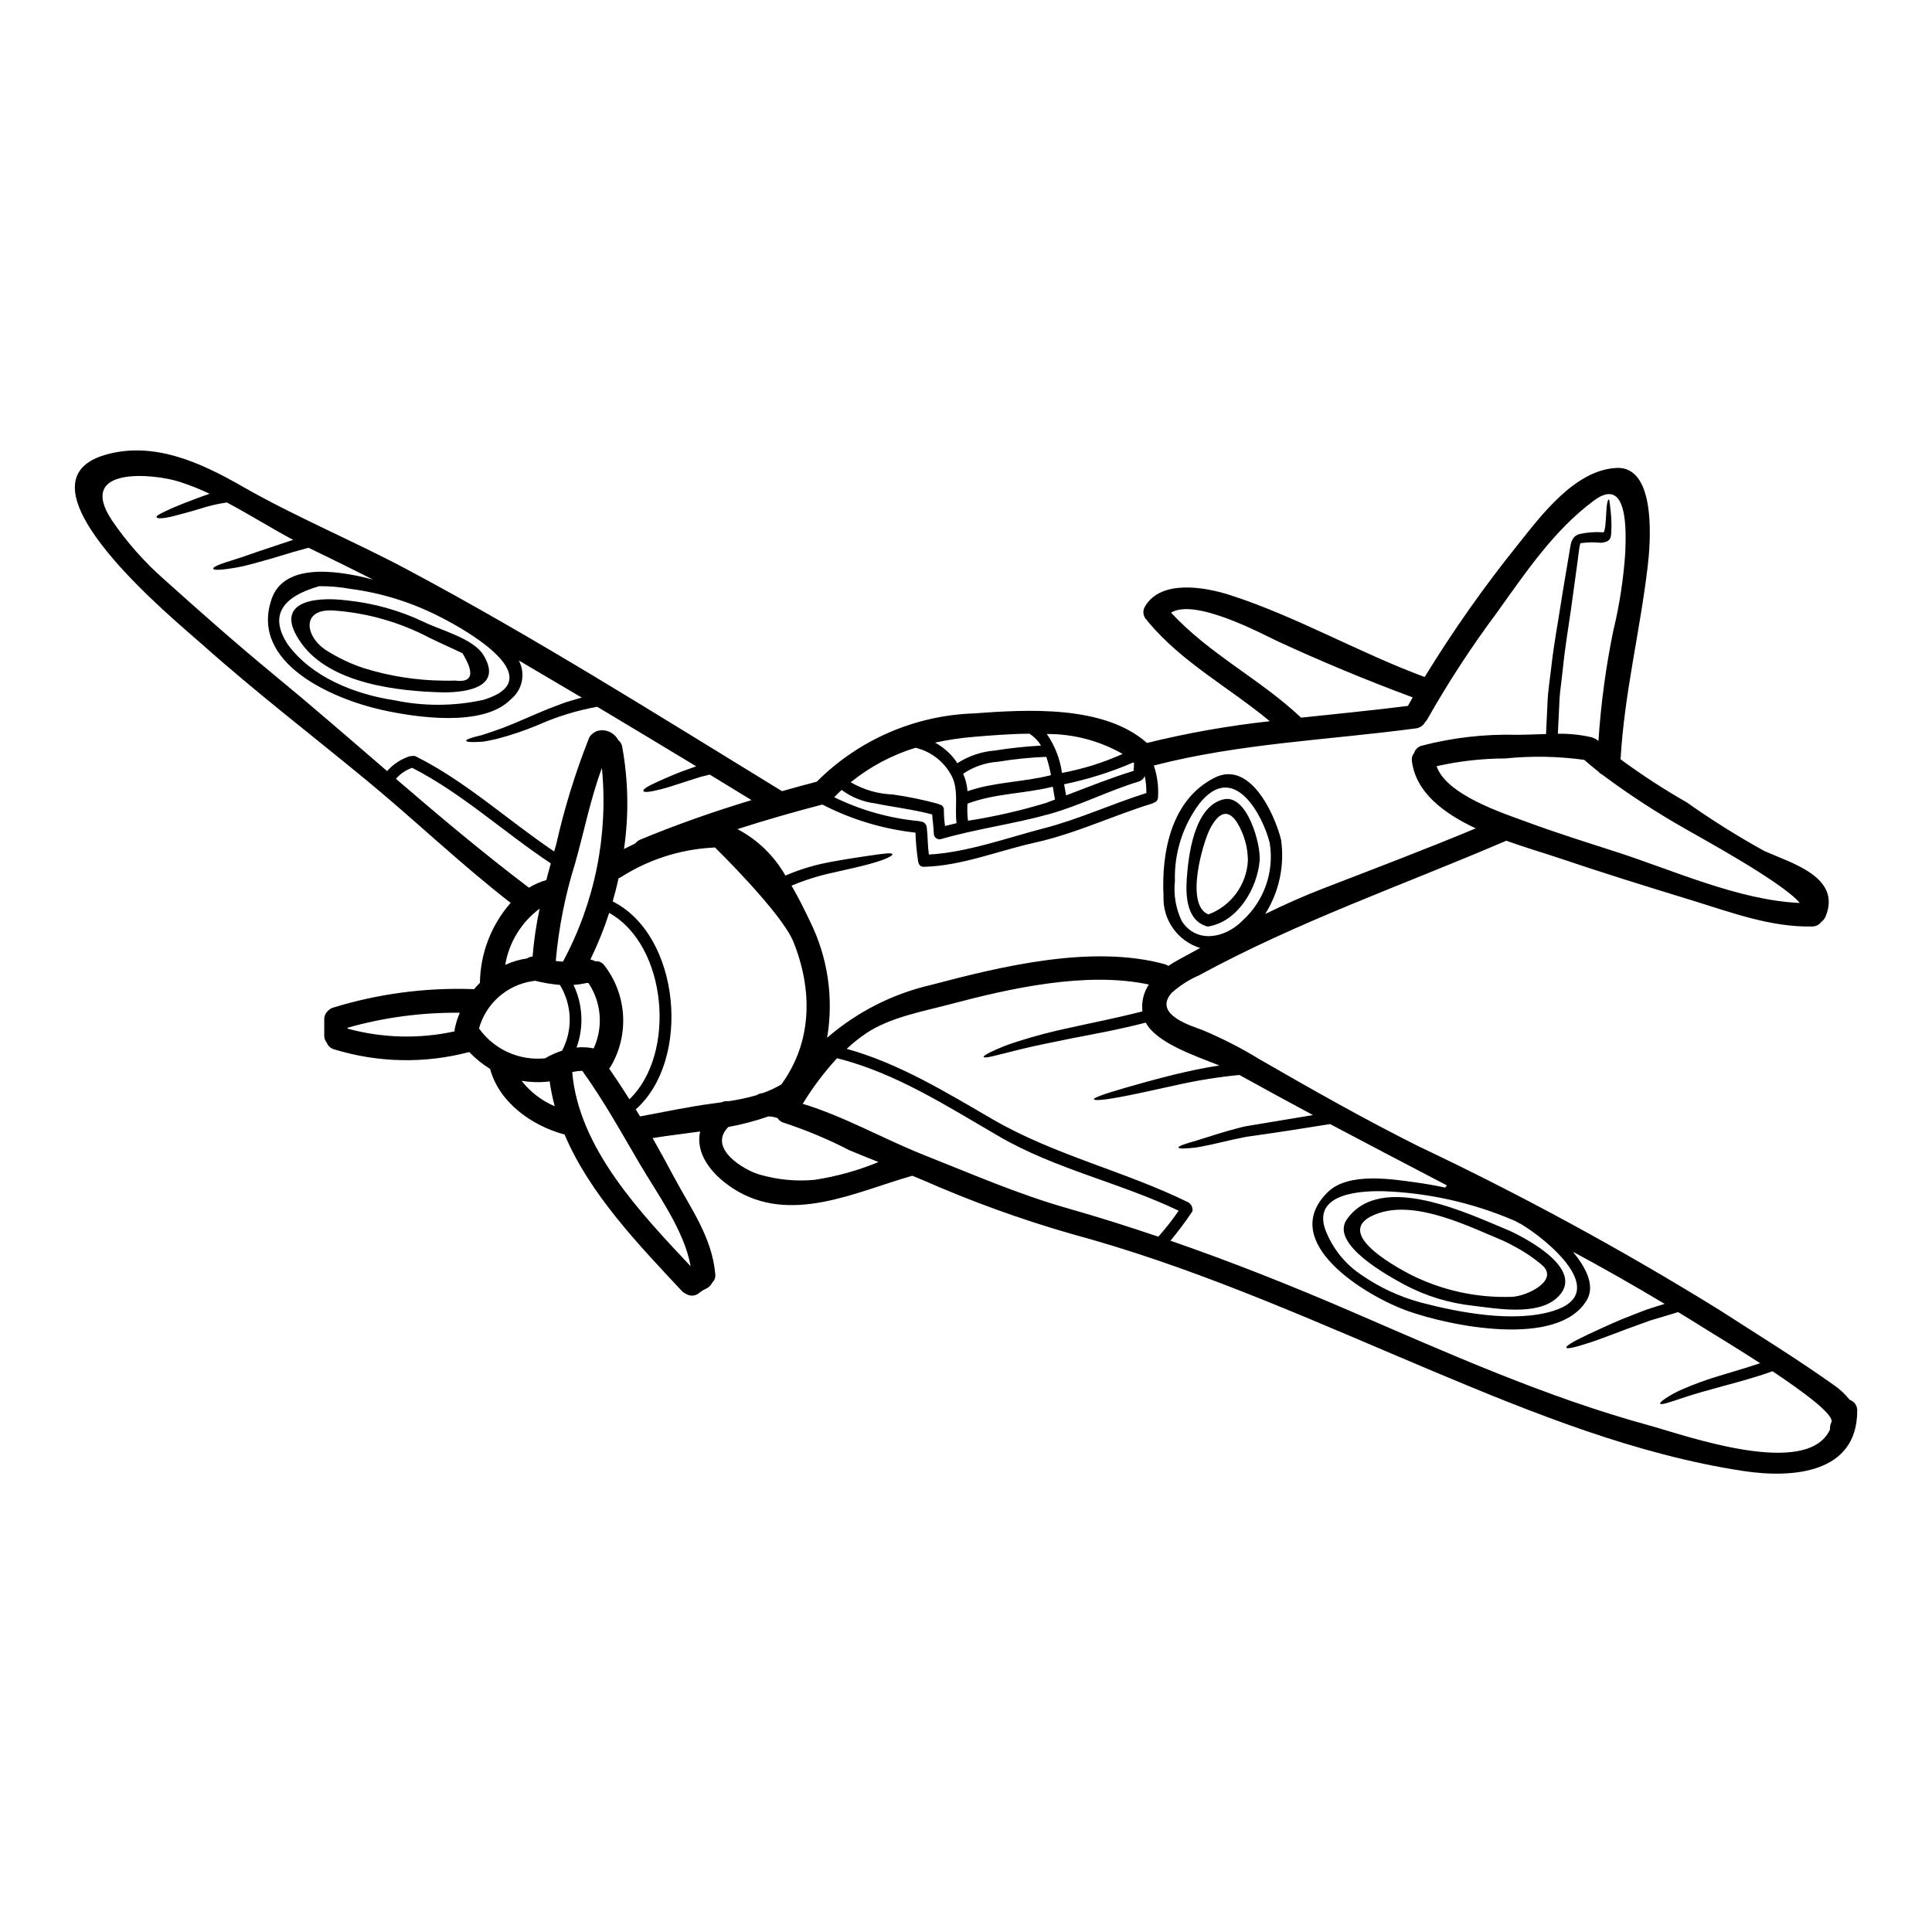 <?xml version="1.0" encoding="UTF-8"?>
<!-- Uploaded to: SVG Repo, www.svgrepo.com, Generator: SVG Repo Mixer Tools -->
<svg fill="#000000" width="800px" height="800px" version="1.1" viewBox="144 144 512 512" xmlns="http://www.w3.org/2000/svg">
 <g>
  <path d="m634.21 514.98c1.234 0.418 2.039 1.602 1.969 2.902 0 16.582-17.02 17.953-30.219 15.941-28.379-4.328-55.531-15.258-81.867-26.305-30.109-12.66-59.609-26.078-91.031-35.094-13.578-3.652-26.887-8.223-39.844-13.684-2.469-1.098-4.977-2.133-7.477-3.172-0.023 0.023-0.043 0.023-0.062 0.043-14.863 4.227-32.316 13.098-47.387 3.356-6.238-4.043-10.012-9.617-8.746-15.109-4.328 0.602-8.605 1.098-12.594 1.738 1.926 3.422 3.812 6.84 5.637 10.281 4.5 8.418 10.098 16.004 10.965 25.746v0.004c0.121 0.836-0.172 1.68-0.789 2.258-0.406 0.828-1.121 1.469-1.988 1.781 0.016-0.02 0.047-0.02 0.062 0l-0.477 0.227v0.004c-0.18 0.098-0.355 0.207-0.52 0.332-0.312 0.227-0.621 0.457-0.914 0.684-0.965 0.609-2.199 0.594-3.148-0.039-0.438-0.184-0.828-0.461-1.141-0.812-11.195-12-24.355-25.586-31.031-41.434-0.141-0.02-0.277-0.047-0.414-0.082-8.457-2.387-16.926-8.438-19.316-17.266l-0.004-0.004c-2.019-1.258-3.879-2.762-5.531-4.477-11.758 3.109-24.152 2.863-35.777-0.707-0.902-0.238-1.633-0.891-1.969-1.758-0.441-0.543-0.68-1.227-0.668-1.93v-4.164c-0.043-0.898 0.324-1.766 0.996-2.359 0.355-0.379 0.797-0.664 1.285-0.828 11.883-3.664 24.289-5.332 36.719-4.941 0.227 0 0.457 0.02 0.68 0.066 0.5-0.602 1.02-1.18 1.574-1.719v-0.004c0.105-7.805 2.996-15.316 8.145-21.184-13.16-10.199-25.164-21.727-38.016-32.34-14.562-12.02-29.621-23.551-43.719-36.152-6.477-5.781-51.703-42.512-25.836-50.203 12.75-3.769 25.27 1.93 36.211 8.191 14.406 8.266 29.727 14.562 44.359 22.383 33.746 18.016 66.309 38.574 98.914 58.516 3.09-0.871 6.16-1.719 9.207-2.508v0.004c11.086-11.105 25.98-17.578 41.664-18.105 13.93-1.016 34.371-2.32 45.852 7.836h-0.004c10.711-2.641 21.582-4.566 32.547-5.762-10.68-8.891-23.199-15.527-32.211-26.305-0.117-0.125-0.215-0.266-0.289-0.418-1.078-0.918-1.316-2.488-0.562-3.688 4.207-7.234 15.918-5.16 22.574-3.008 17.578 5.68 34.117 15.258 51.531 21.703 7.484-12.219 15.746-23.949 24.73-35.113 6.195-7.773 15.129-19.773 26.117-20.293 10.801-0.516 8.934 20.441 8.266 26.035-2.031 17.285-6.199 33.723-7.195 51.168l-0.004 0.004c5.621 4.144 11.477 7.953 17.539 11.414 6.637 4.691 13.527 9.012 20.645 12.938 7.109 3.148 20.5 6.898 16.137 17.348l0.004-0.004c-0.246 0.566-0.641 1.055-1.145 1.414-0.551 0.762-1.438 1.211-2.379 1.199-10.984 0.246-21.477-3.731-31.863-6.922-11.875-3.629-23.754-7.316-35.508-11.297-3.769-1.262-8.684-2.695-13.742-4.519-0.145 0.062-0.25 0.145-0.418 0.203-27.277 11.695-54.824 21.254-80.965 35.469h0.004c-2.641 1.152-5.082 2.715-7.238 4.625-5.242 5.863 5.699 8.93 8.188 9.906v0.004c5.262 2.211 10.344 4.82 15.207 7.805 13.848 7.981 27.672 15.82 41.973 22.969h0.004c27.379 12.973 54.016 27.465 79.781 43.402 9.992 6.445 20.398 12.852 30.059 19.715 1.691 1.129 3.195 2.508 4.465 4.094zm-4.891 5.992c0.996-1.906-7.152-7.957-15.586-13.574-5.184 1.844-9.66 2.984-13.289 3.981-4.106 1.117-7.273 2.012-9.641 2.797-2.367 0.789-4.019 1.348-5.117 1.656-1.098 0.312-1.617 0.332-1.719 0.145-0.102-0.184 0.246-0.582 1.18-1.223 1.52-1.039 3.137-1.922 4.828-2.633 3.141-1.359 6.359-2.527 9.641-3.504 3.109-0.973 6.754-1.969 10.84-3.356-6.691-4.328-12.812-8-13.91-8.707-2.59-1.637-5.203-3.231-7.812-4.828-2.676 0.789-5.141 1.535-7.398 2.219-2.344 0.852-4.481 1.617-6.383 2.32-3.836 1.449-6.82 2.59-9.164 3.379-4.664 1.555-6.531 1.887-6.691 1.492-0.16-0.395 1.453-1.473 5.863-3.543 2.219-1.016 5.117-2.406 8.914-4.004 1.949-0.789 4.082-1.594 6.469-2.527 1.492-0.5 3.148-0.996 4.809-1.516-7.981-4.785-16.086-9.395-24.316-13.824 3.008 3.688 6.098 8.684 3.711 12.77-7.547 12.914-36.484 6.898-47.695 2.859-10.801-3.898-34.535-18.137-20.957-31.445 5.512-5.367 17.184-3.398 23.754-2.488 2.488 0.355 4.914 0.789 7.336 1.309v-0.004c0.117-0.227 0.289-0.418 0.5-0.559-10.344-5.387-20.676-10.812-30.992-16.27-3.812 0.602-7.293 1.141-10.484 1.656-3.191 0.516-6.074 0.895-8.688 1.285-1.281 0.203-2.527 0.332-3.668 0.559s-2.219 0.457-3.211 0.684c-2.031 0.457-3.812 0.871-5.328 1.219-1.516 0.352-2.883 0.562-4 0.789-1.121 0.145-2.031 0.207-2.754 0.246-1.414 0.086-2.035 0-2.055-0.223-0.02-0.223 0.539-0.52 1.848-0.957 0.66-0.227 1.492-0.477 2.551-0.766 1.055-0.352 2.32-0.742 3.812-1.199 1.492-0.457 3.231-1.035 5.262-1.598 1.039-0.27 2.117-0.559 3.273-0.871s2.43-0.434 3.731-0.684l15.172-2.527c-6.531-3.504-13.031-7.047-19.504-10.629l0.004 0.004c-5.504 0.531-10.969 1.402-16.363 2.609-5.453 1.18-9.703 2.156-12.988 2.797-6.551 1.328-9.141 1.434-9.203 1.035-0.062-0.398 2.297-1.305 8.684-3.148 3.191-0.914 7.398-2.113 12.875-3.465 3.379-0.789 7.254-1.676 11.691-2.344-6.594-2.609-16.684-6.031-19.508-11.359-7.606 1.969-14.074 3.07-19.402 4.125-5.863 1.18-10.426 2.113-13.867 2.965s-5.805 1.473-7.336 1.828-2.262 0.395-2.363 0.184c-0.098-0.207 0.5-0.621 1.93-1.328v0.004c2.309-1.117 4.699-2.055 7.152-2.801 4.566-1.453 9.203-2.672 13.891-3.648 5.305-1.199 11.691-2.406 19.109-4.309-0.293-2.496 0.309-5.019 1.699-7.113-16.562-3.543-36.812 1.016-52.672 5.227-7.273 1.926-15.941 3.461-22.262 7.711-1.816 1.234-3.535 2.606-5.141 4.102 13.848 3.836 26.371 11.523 38.723 18.699 16.512 9.555 34.895 13.668 51.832 21.992 0.797 0.5 1.219 1.43 1.074 2.359-1.801 2.699-3.746 5.301-5.82 7.797 16.102 5.578 31.883 11.836 47.734 18.676 25.91 11.195 51.957 22.863 79.242 30.309 9.246 2.531 41.812 14.262 47.824 1.016v-0.004c-0.078-0.629 0.035-1.266 0.332-1.824zm-8.355-137.68c-4.644-5.578-27.07-17.711-29.914-19.402v0.004c-7.762-4.375-15.238-9.238-22.383-14.562-0.414-0.207-0.781-0.496-1.078-0.852-1.262-0.992-2.531-2.031-3.75-3.109-6.949-0.961-13.984-1.086-20.961-0.371-6.109 0.016-12.199 0.703-18.156 2.051 2.551 7.629 17.805 12.52 23.691 14.695 7.871 2.922 15.82 5.406 23.797 7.977 15.09 4.844 32.566 12.867 48.754 13.57zm-46.25-92.891c0.168-4.785 0.996-20.625-8.266-13.777-10.629 7.871-18.035 18.969-25.664 29.602l0.004 0.004c-6.766 9.059-12.957 18.535-18.531 28.375-0.156 0.293-0.359 0.555-0.598 0.789-0.504 0.906-1.414 1.516-2.449 1.637-23.277 3.109-46.574 3.938-69.438 9.84 0.926 2.711 1.305 5.574 1.117 8.434 0.008 0.699-0.492 1.305-1.18 1.43-0.102 0.094-0.223 0.164-0.352 0.207-10.551 3.234-20.336 8-31.195 10.383-9.684 2.156-19.383 6.16-29.332 6.387v0.004c-0.375 0.02-0.742-0.109-1.02-0.367-0.277-0.254-0.441-0.609-0.453-0.984-0.02 0-0.02-0.039-0.043-0.062-0.387-2.531-0.621-5.086-0.703-7.648-8.609-0.945-16.973-3.469-24.668-7.441-7.438 1.93-15.027 4.106-22.512 6.512v-0.004c5.328 2.805 9.738 7.078 12.707 12.312 3.988-1.711 8.16-2.949 12.438-3.688 3.938-0.723 7.008-1.18 9.328-1.516 4.664-0.68 6.445-0.91 6.594-0.453 0.102 0.371-1.516 1.367-6.137 2.609-2.301 0.641-5.348 1.309-9.184 2.176v0.004c-3.91 0.812-7.731 1.996-11.414 3.539 1.93 3.312 3.566 6.652 4.891 9.445l0.004 0.004c4.731 9.551 6.32 20.355 4.539 30.863 7.894-6.832 17.336-11.637 27.508-13.992 18.82-4.977 42.684-10.758 61.938-5.512v0.004c0.352 0.098 0.688 0.25 0.992 0.457 0.953-0.641 1.969-1.242 3.004-1.801 1.805-0.996 3.609-1.969 5.41-2.945l0.004-0.004c-5.977-1.84-9.961-7.473-9.707-13.719-0.582-11.734 2.07-25.586 13.492-31.383 9.492-4.809 16.004 9.762 17.66 16.418 0.98 6.852-0.512 13.828-4.207 19.68 5.059-2.465 10.199-4.785 15.547-6.836 13.473-5.203 26.926-10.305 40.254-15.859-8.543-4.004-15.898-9.535-16.926-17.852-0.121-0.746 0.09-1.512 0.578-2.094 0.293-0.969 1.074-1.719 2.055-1.965 8.207-2.141 16.672-3.109 25.145-2.883 2.57 0 5.18-0.141 7.773-0.203 0.145-2.844 0.27-5.434 0.371-7.871 0.043-1.68 0.25-3.812 0.457-5.367 0.203-1.555 0.395-3.109 0.582-4.606 0.66-5.992 1.676-11.254 2.406-16 0.727-4.746 1.473-8.871 2.07-12.52 0.145-0.914 0.293-1.801 0.438-2.652 0.082-0.457 0.164-0.914 0.246-1.352v-0.004c0.125-0.539 0.352-1.051 0.664-1.512 0.164-0.293 0.41-0.531 0.707-0.684 0.234-0.176 0.5-0.312 0.785-0.395 1.996-0.461 4.047-0.637 6.094-0.516l0.312 0.039c0.207-0.039 0.273-0.293 0.332-0.457 0.082-0.312 0.164-0.789 0.227-1.18 0.188-1.594 0.207-2.965 0.293-4.043 0.102-2.113 0.438-3.109 0.641-3.047s0.246 0.953 0.5 3.09h-0.004c0.16 1.41 0.23 2.828 0.207 4.246-0.102 2.613 0.164 3.856-2.754 4.148l-0.004 0.004c-1.801-0.188-3.617-0.152-5.41 0.102-0.102 0.043-0.145 0.477-0.246 0.723-0.062 0.395-0.125 0.789-0.184 1.18-0.105 0.848-0.207 1.738-0.336 2.652-0.496 3.668-1.078 7.894-1.738 12.641-0.66 4.746-1.598 10.098-2.195 16.004-0.188 1.473-0.355 3.109-0.539 4.664l-0.004 0.004c-0.227 1.672-0.363 3.352-0.418 5.035-0.121 2.387-0.246 4.852-0.371 7.609v-0.004c2.961-0.055 5.922 0.246 8.809 0.895 0.301 0.059 0.59 0.172 0.852 0.332 0.387 0.141 0.738 0.359 1.035 0.641 0.027 0.008 0.047 0.023 0.062 0.043 0.641-9.766 1.941-19.473 3.898-29.062 1.668-6.863 2.742-13.855 3.215-20.902zm-19.027 200.98c15.523-4.871-1.93-19.031-8.562-22.965-0.539-0.293-1.098-0.582-1.656-0.871h0.004c-11.133-4.812-23.074-7.481-35.199-7.871-4.457-0.043-18.734 0.121-15.008 10.32 1.898 4.926 5.301 9.125 9.723 12.004 4.746 3.262 10.008 5.691 15.566 7.191 10.141 2.652 24.73 5.453 35.137 2.199zm-38.574-160.31c0.395-0.746 0.832-1.492 1.262-2.258-12.23-4.543-24.129-9.473-35.965-14.957-3.898-1.828-21.648-11.414-28.062-7.508 10.031 10.945 23.691 17.66 34.449 27.84 9.414-1.02 18.867-1.91 28.316-3.113zm-43.859 56.922c5.762-5.199 8.484-12.965 7.234-20.625-1.781-7.129-9.445-21.973-18.656-10.383-4.406 5.918-6.688 13.148-6.465 20.523-0.391 3.633 0.242 7.301 1.82 10.594 3.941 6.07 11.508 4.535 16.066-0.109zm-22.285 83.742c1.941-2.172 3.742-4.473 5.391-6.879-15.523-7.441-32.605-10.984-47.625-19.711-13.637-7.918-27.422-16.836-42.902-20.707h-0.004c-3.422 3.719-6.469 7.766-9.098 12.082 10.984 3.336 21.582 9.391 32.191 13.598 12.75 5.035 24.832 10.344 38.059 14.113 8.133 2.305 16.094 4.832 23.988 7.504zm-3.172-117.57v0.004c0.027-1.547-0.121-3.094-0.453-4.606-0.086 0.504-0.398 0.938-0.848 1.18-0.184 0.16-0.395 0.277-0.625 0.352-8.105 2.426-15.742 6.426-23.84 8.66-9.445 2.629-19.191 3.871-28.621 6.609-0.492 0.145-1.027 0.031-1.418-0.305-0.391-0.336-0.582-0.844-0.512-1.355 0-0.082-0.043-0.145-0.043-0.227-0.039-1.574-0.312-3.086-0.395-4.641-4.996-1.328-10.051-1.891-15.109-2.926-3.223-0.398-6.285-1.625-8.891-3.566-0.664 0.621-1.328 1.262-1.969 1.93 7.078 3.465 14.727 5.613 22.574 6.34 0.105 0.023 0.211 0.062 0.309 0.109 0.84 0.008 1.543 0.637 1.637 1.469 0.293 2.406 0.227 4.867 0.578 7.273 10.012-0.539 20.789-4.438 30.41-6.941 9.391-2.414 18.031-6.477 27.215-9.355zm-3.273-7.918-0.184-0.188h-0.004c-5.902 2.547-12.047 4.484-18.344 5.785 0.164 0.996 0.355 1.988 0.539 2.945 5.926-2.258 11.734-4.606 17.871-6.492v0.004c0.082-0.684 0.121-1.367 0.121-2.051zm-3.004-2.449v0.004c-6.125-3.496-13.059-5.32-20.109-5.285 2.137 3.07 3.516 6.606 4.023 10.316 5.543-1.031 10.941-2.723 16.086-5.031zm-17.934 12.086c-0.203-1.059-0.395-2.219-0.578-3.402-7.477 1.887-15.352 1.738-22.617 4.5v0.004c-0.09 1.508-0.047 3.019 0.129 4.519 6.996-1.082 13.91-2.664 20.688-4.723 0.805-0.297 1.574-0.605 2.379-0.895zm-1.074-6.461c-0.285-1.648-0.695-3.269-1.223-4.856-4.293 0.168-8.574 0.602-12.812 1.309-3.301 0.215-6.484 1.312-9.223 3.172 0.5 1.16 0.848 2.375 1.035 3.625 0.039 0.355 0.082 0.684 0.102 1.016 7.152-2.496 14.801-2.383 22.121-4.266zm-2.633-7.836c-0.77-1.273-1.82-2.352-3.07-3.152-5.285 0.043-10.426 0.48-14.715 0.832-3.465 0.289-6.906 0.805-10.301 1.535 2.074 1.121 3.883 2.676 5.305 4.559 0.227 0.293 0.395 0.582 0.602 0.895 2.992-1.922 6.41-3.074 9.949-3.359 4.055-0.645 8.137-1.082 12.23-1.309zm-25.434 21.309c1.016-0.262 2.031-0.512 3.047-0.746-0.559-4.352 0.789-9.328-1.656-13.16v-0.004c-2.012-3.438-5.344-5.902-9.219-6.82-6.254 1.918-12.082 5.023-17.164 9.141 3.383 1.98 7.199 3.094 11.113 3.234 4.062 0.57 8.086 1.398 12.039 2.484 0.129 0.047 0.246 0.109 0.355 0.191 0.723 0.078 1.246 0.723 1.18 1.449-0.004 1.414 0.098 2.828 0.305 4.231zm-17.641 89.059c-2.551-1.016-5.117-2.051-7.668-3.109-5.555-2.875-11.328-5.301-17.27-7.254-0.746-0.168-1.395-0.633-1.801-1.281-0.773-0.277-1.586-0.43-2.406-0.457-3.469 1.207-7.023 2.148-10.637 2.805-5.641 5.637 4.246 11.543 8.395 12.641v0.004c4.688 1.352 9.586 1.816 14.445 1.367 5.816-0.887 11.504-2.469 16.941-4.715zm-25.746-20.562c8.191-11.234 8.375-24.934 3.191-37.828-3.086-7.672-20.727-24.934-20.727-24.934-0.113-0.004-0.223-0.02-0.332-0.043-0.117 0.023-0.234 0.039-0.352 0.043-8.664 0.473-17.055 3.188-24.359 7.871-0.172 0.09-0.352 0.164-0.539 0.23-0.457 2.07-0.996 4.125-1.574 6.156 17.992 9.016 20.895 42.055 6.117 55.105 0.371 0.621 0.762 1.242 1.137 1.867 6.426-1.18 12.812-2.57 19.285-3.422 0.789-0.125 1.617-0.227 2.426-0.332 0.48-0.27 1.039-0.359 1.574-0.254 2.566-0.355 5.106-0.895 7.594-1.609 0.492-0.316 1.055-0.508 1.637-0.562 1.711-0.605 3.356-1.367 4.922-2.281zm-7.894-75.355c-3.691-2.258-7.379-4.5-11.066-6.758-0.812 0.203-1.598 0.395-2.363 0.578-1.574 0.52-3.023 0.953-4.309 1.371-2.609 0.852-4.644 1.531-6.258 1.93-3.234 0.828-4.519 0.871-4.664 0.453-0.145-0.418 0.934-1.18 3.938-2.527 1.492-0.664 3.465-1.555 6.035-2.551 1.18-0.434 2.547-0.934 4.019-1.453-8.727-5.281-17.469-10.539-26.223-15.773h-0.008c-5.391 0.969-10.645 2.582-15.648 4.809-3.57 1.496-7.238 2.734-10.984 3.707-1.453 0.312-2.652 0.602-3.688 0.727-1.039 0.059-1.891 0.102-2.531 0.102-1.309 0-1.867-0.125-1.867-0.355 0-0.227 0.5-0.496 1.719-0.852 0.602-0.184 1.371-0.395 2.32-0.598 0.953-0.273 2.094-0.727 3.422-1.141 2.672-0.871 6.094-2.344 10.527-4.269 1.125-0.477 2.305-0.973 3.543-1.492 1.262-0.496 2.609-0.996 4.023-1.535 1.414-0.539 3.004-0.91 4.602-1.41 0.164-0.039 0.352-0.062 0.516-0.102-5.555-3.297-11.133-6.586-16.727-9.867v0.004c1.852 3.488 0.965 7.805-2.113 10.281-7.273 7.508-25.227 4.809-34.199 2.816-12.914-2.883-34.992-12.312-29.23-29.309 3.047-9.055 15.465-8.266 26.926-5.223-5.637-2.844-11.309-5.641-17.02-8.395h0.004c-0.035 0-0.066-0.016-0.086-0.043-1.43 0.395-2.797 0.766-4.062 1.121-2.215 0.66-4.227 1.281-6.055 1.824-3.668 1.016-6.531 1.867-8.789 2.258-4.539 0.789-6.297 0.789-6.359 0.332-0.062-0.457 1.531-1.18 5.801-2.465 2.137-0.645 4.891-1.699 8.477-2.863 1.801-0.602 3.812-1.262 6.035-2.012 0.27-0.082 0.598-0.164 0.891-0.27-5.824-3.109-11.652-6.777-17.598-9.93v0.004c-2.402 0.348-4.773 0.902-7.082 1.656-2.652 0.812-5.16 1.473-6.797 1.891-3.277 0.848-4.644 0.742-4.746 0.352-0.105-0.457 1.219-1.078 4.227-2.445 1.512-0.664 3.731-1.535 6.402-2.531 1.121-0.395 2.156-0.828 3.422-1.223v-0.004c-2.656-1.273-5.398-2.359-8.207-3.25-6.613-2.055-27.199-4.148-17.711 10.234h-0.004c4.004 5.879 8.742 11.223 14.098 15.902 9.41 8.453 18.895 16.852 28.664 24.891 10.18 8.375 20.172 17.062 30.203 25.707h0.004c1.574-1.773 3.578-3.106 5.82-3.879 0.227-0.074 0.465-0.102 0.703-0.082 0.379-0.117 0.789-0.082 1.141 0.102 13.188 6.594 24.375 16.926 36.605 25.168 0.184-0.645 0.371-1.309 0.559-1.949 2.16-9.582 5.066-18.98 8.684-28.109 0.184-0.41 0.461-0.773 0.812-1.055 0.609-0.57 1.387-0.918 2.215-0.996 1.961-0.168 3.824 0.863 4.723 2.613 0.559 0.422 0.93 1.047 1.035 1.738 1.637 8.953 1.797 18.109 0.477 27.113 0.977-0.516 1.992-0.992 2.988-1.473 0.352-0.457 0.812-0.816 1.348-1.035 9.445-3.914 19.434-7.434 29.469-10.461zm-16.137 123.52c-1.676-9.445-8.809-19.152-13.512-27.16-4.891-8.332-9.555-16.77-15.195-24.605h-0.004c-0.902 0-1.801 0.109-2.672 0.332 1.727 20.215 18.105 37.293 31.367 51.434zm-16.223-44.238c12.5-12 10.07-40.793-5.367-49.395-1.367 4.231-3.031 8.359-4.977 12.352 0.129 0.023 0.258 0.062 0.375 0.129 0.32 0.035 0.629 0.156 0.887 0.352 0.922-0.121 1.836 0.27 2.387 1.016 2.957 3.797 4.699 8.398 5 13.203 0.305 4.801-0.844 9.586-3.301 13.723-0.125 0.164-0.246 0.332-0.375 0.477 1.848 2.672 3.644 5.391 5.371 8.145zm-17.617-36.48c8.461-15.695 12.055-33.559 10.32-51.305-3.027 8.168-4.723 16.875-7.086 25.23-2.641 8.426-4.363 17.109-5.141 25.906 0.637 0.086 1.266 0.148 1.906 0.168zm8.145 22.984v0.004c2.586-5.621 2.059-12.184-1.391-17.32-0.117 0.008-0.238-0.008-0.352-0.043-1.184 0.289-2.391 0.469-3.606 0.539 2.492 5.203 2.781 11.188 0.809 16.602 1.516-0.152 3.043-0.078 4.539 0.223zm-8.371 0.621-0.004 0.004c2.894-5.508 2.676-12.129-0.582-17.434-2.234-0.191-4.453-0.566-6.633-1.117-0.254 0.086-0.516 0.133-0.785 0.141-3.289 0.523-6.359 1.977-8.844 4.195-2.484 2.215-4.277 5.098-5.168 8.309 1.957 2.75 4.613 4.93 7.688 6.32 3.078 1.391 6.469 1.941 9.828 1.598 1.422-0.836 2.93-1.516 4.496-2.023zm-4.172-45.223c0.371-1.473 0.766-2.945 1.18-4.418-12.332-8.168-23.59-18.613-36.75-25.328-1.66 0.578-3.141 1.586-4.289 2.922 11.543 9.93 23.195 19.734 35.258 28.855v-0.004c1.434-0.883 2.984-1.566 4.602-2.027zm2.219 59.945h0.004c-0.586-2.176-1.039-4.383-1.352-6.613-0.176 0.047-0.355 0.082-0.539 0.105-2.301 0.227-4.621 0.148-6.898-0.227 2.309 2.953 5.332 5.273 8.789 6.734zm-5.867-39.652c0.34-4.273 0.965-8.52 1.867-12.711-4.852 3.606-8.121 8.945-9.121 14.906 1.844-0.852 3.797-1.43 5.805-1.719 0.426-0.301 0.93-0.465 1.449-0.477zm-12.988-68.055c17.953-5.535-4.164-18.262-11.441-21.93-7.473-3.859-15.559-6.391-23.898-7.481-2.715-0.492-5.473-0.727-8.23-0.703-10.262 2.945-13.066 8.043-8.414 15.301 6.32 8.809 17.871 13.348 28.34 14.926l-0.004-0.004c7.801 1.645 15.859 1.609 23.641-0.109zm-7.617 87.074c0.305-1.422 0.742-2.809 1.309-4.144-10.055-0.105-20.07 1.234-29.746 3.977v0.23c9.266 2.527 19 2.777 28.379 0.723-0.02-0.262 0-0.527 0.059-0.785z"/>
  <path d="m544.05 470.16c5.367 2.488 20.469 10.719 12.477 17.852-5.266 4.723-16.004 2.754-22.078 2.031h0.004c-6.41-0.68-12.633-2.59-18.324-5.621-3.711-2.051-19.902-10.652-15.172-17.32 9.016-12.77 32.379-1.352 42.723 2.902 0.062 0 0.102 0.082 0.145 0.102 0.078 0.012 0.152 0.031 0.227 0.055zm0.598 17.516c4.062-0.145 12.895-4.477 7.816-8.582l0.004 0.004c-1.449-1.215-2.981-2.324-4.582-3.32-1.742-1.066-3.543-2.043-5.391-2.918-9.445-3.938-23.176-10.84-33.312-7.297-12.91 4.539 4.148 13.867 8.52 16.168 8.34 4.223 17.613 6.269 26.957 5.945z"/>
  <path d="m468.24 355.84c6.297-1.512 9.969 12.043 9.578 16.297-0.621 7.129-5.598 15.836-13.227 17.32v-0.004c-0.289 0.105-0.605 0.105-0.891 0-5.117-1.594-5.512-7.812-5.203-12.438 0.414-6.106 1.887-19.289 9.742-21.176zm-4 30.492c2.934-1.094 5.484-3.019 7.344-5.543 1.859-2.519 2.941-5.527 3.121-8.652 0-3.644-1.027-7.219-2.965-10.305-2.652-3.961-5.117-1.906-7.027 1.719-1.988 3.793-6.754 20.273-0.473 22.781z"/>
  <path d="m272.08 317.54c5.164 8.395-3.961 9.969-10.547 9.949-12.004-0.273-29.977-2.258-37.664-13.02-7.797-10.902 3.109-12.496 12.082-11.355 7.059 0.73 13.941 2.656 20.352 5.699 4.281 2.133 13.07 4.356 15.777 8.727zm-7.477 6.82c4.602 0.598 5.258-1.812 1.969-7.234-2.883-1.391-5.824-2.656-8.707-4.086h-0.004c-7.914-4.164-16.609-6.637-25.535-7.254-8.77-0.52-7.441 7.191-1.574 10.738 2.965 1.852 6.137 3.352 9.445 4.477 6.898 2.168 14.078 3.309 21.312 3.379 1.023 0.02 2.059 0.02 3.094-0.02z"/>
 </g>
</svg>
